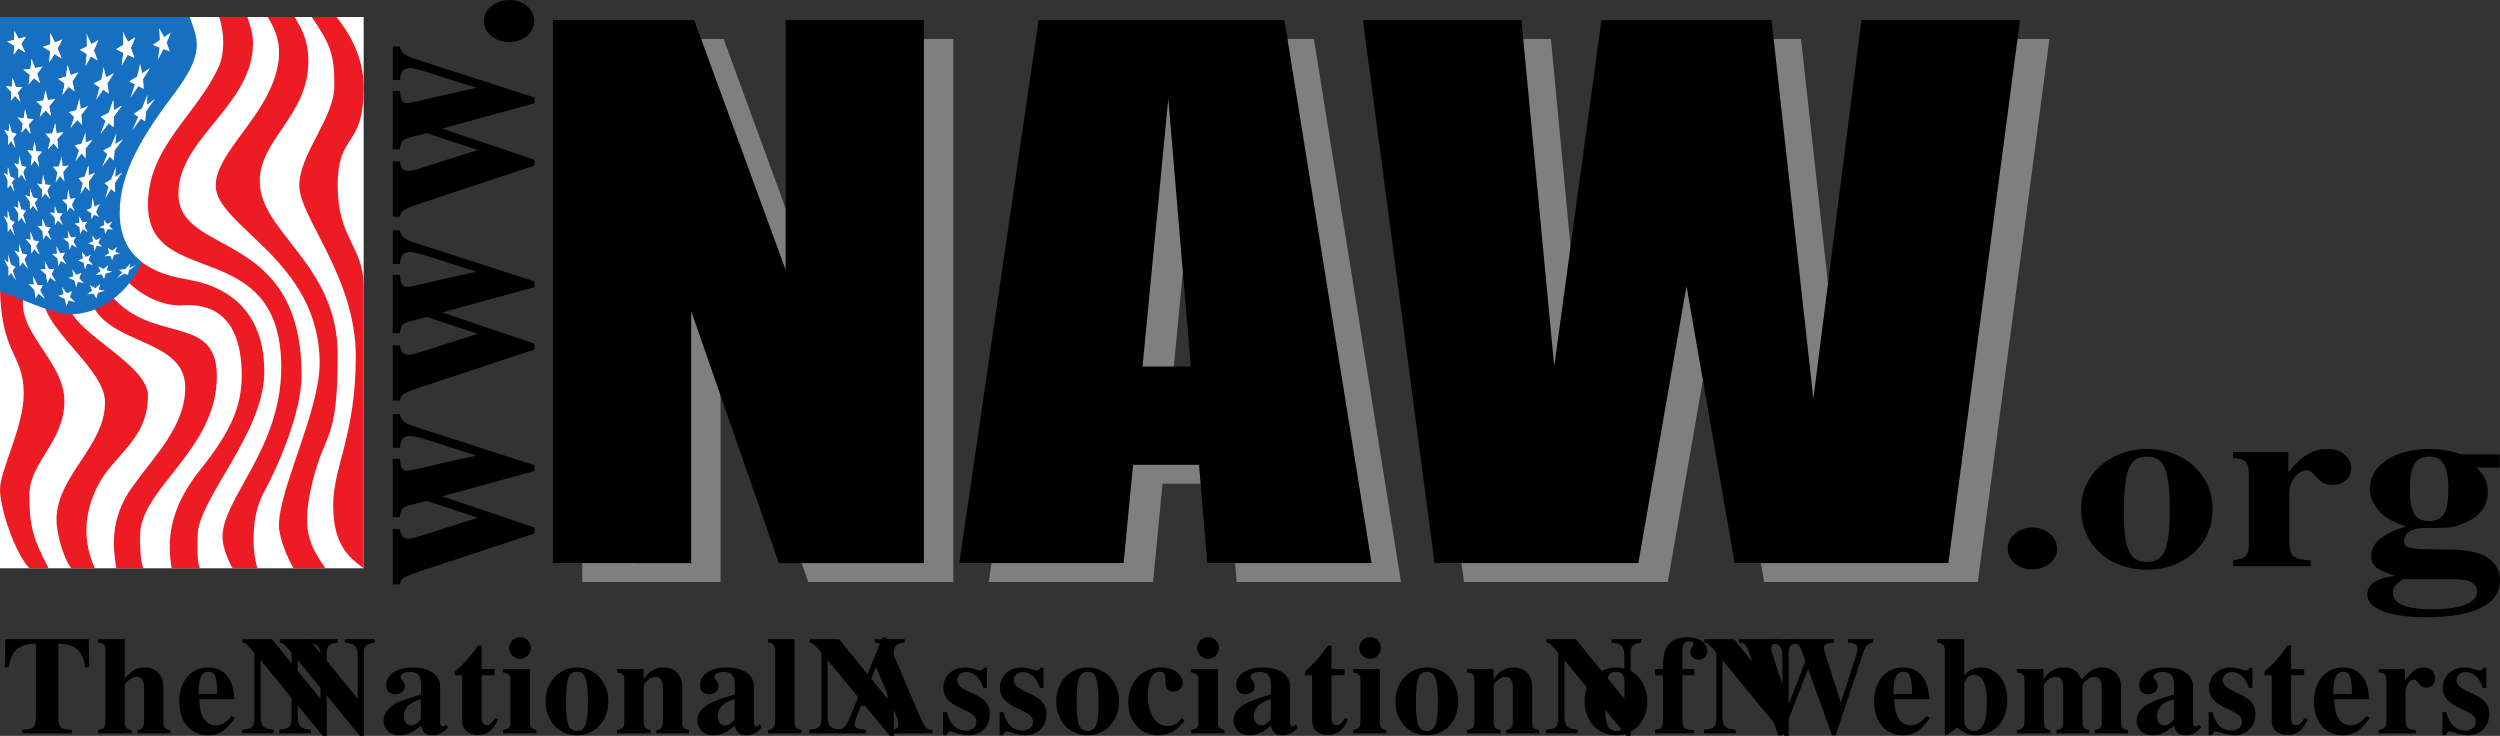 <svg xmlns="http://www.w3.org/2000/svg" xmlns:xlink="http://www.w3.org/1999/xlink" width="265.601" height="78.177"><rect width="100%" height="100%" fill="#333333" stroke="none"/><defs><path id="a" d="M7.594-.375C6.328-.422 6.172-.594 6.14-1.735V-9.53c1.812.062 2.593.734 2.843 2.5h.422L9.375-10H.5L.453-7.031h.438c.25-1.766 1.015-2.438 2.859-2.5v7.797C3.719-.61 3.547-.454 2.312-.375V0h5.282zm0 0"/><path id="b" d="M7.906-.36c-.515-.015-.734-.28-.734-.89v-3.656c0-1.282-.781-2.094-2-2.094-.781 0-1.328.297-2.094 1.156V-10H.234v.36c.688.124.766.218.782.843v7.547C1-.61.89-.469.234-.36V0h3.563v-.36c-.531-.062-.719-.296-.719-.843v-3.953c0-.047.11-.203.25-.344.328-.328.688-.5 1.016-.5.531 0 .781.39.781 1.219v3.578c-.016.562-.219.797-.703.844V0h3.484Zm0 0"/><path id="c" d="M5.953-1.844c-.61.719-1.062.985-1.687.985-.579 0-1.016-.266-1.329-.782-.265-.468-.374-.968-.437-1.984h3.734c-.093-1.25-.312-1.938-.796-2.5C4.968-6.703 4.28-7 3.452-7 1.61-7 .375-5.531.375-3.375.375-1.219 1.578.203 3.422.203c1.187 0 1.922-.453 2.875-1.844zM2.422-4.172c.047-1.781.312-2.375 1.047-2.375.687 0 .906.516.937 2.156v.22zm0 0"/><path id="d" d="M.234 0h3.36v-.375c-1.125-.11-1.39-.39-1.406-1.453v-5.953L8.796.266h.422v-8.72c0-.843.187-1.046 1.156-1.187V-10H7.187v.36c1.079.109 1.375.421 1.375 1.468v4.516L3.407-10H.281v.36c.297 0 .547.234 1.25 1.078v7.015c0 .86-.25 1.063-1.297 1.172zm0 0"/><path id="e" d="m7-.953-.156.156c-.032.047-.078.063-.157.063-.203 0-.312-.125-.312-.375v-3.86C6.375-6.234 5.25-7 3.453-7 1.781-7 .656-6.25.656-5.14c0 .624.344.984.953.984.594 0 1.016-.36 1.016-.86 0-.203-.078-.406-.266-.64-.14-.14-.187-.235-.187-.328 0-.297.406-.547.937-.547.875 0 1.235.406 1.235 1.312v1.078c-1.75.532-2.485.813-3.032 1.204C.672-2.5.375-2 .375-1.36c0 .906.672 1.562 1.64 1.562.844 0 1.516-.297 2.329-1.031.172.75.5 1.031 1.218 1.031.641 0 1.094-.234 1.657-.844zm-2.672-.531c-.39.468-.687.64-1.047.64-.437 0-.75-.406-.75-.984 0-.86.625-1.484 1.797-1.797zm0 0"/><path id="f" d="M4.516-6.828H3.125v-2.5H2.75C1.844-8.047 1.25-7.391.297-6.563v.391h.766v4.797c0 .953.64 1.547 1.656 1.547 1 0 1.594-.438 2.187-1.656l-.36-.157c-.296.563-.53.766-.843.766-.422 0-.578-.25-.578-.844v-4.453h1.39zm0 0"/><path id="g" d="M3.766-.36c-.5-.062-.688-.28-.688-.843v-5.625H.234v.36c.657.124.766.25.782.874v4.344C1-.625.906-.5.234-.36V0h3.532zm-1.72-9.859a1.15 1.15 0 0 0-1.155 1.14c0 .657.484 1.142 1.14 1.142.64 0 1.156-.485 1.156-1.141 0-.64-.515-1.14-1.14-1.14zm0 0"/><path id="h" d="M3.719-7C1.813-7 .375-5.437.375-3.437c0 2.124 1.39 3.64 3.344 3.64 1.922 0 3.328-1.516 3.328-3.594S5.625-7 3.719-7Zm.015.453c.86 0 1.141.828 1.141 3.25 0 2.281-.297 3.047-1.156 3.047-.875 0-1.172-.75-1.172-2.938 0-2.578.265-3.359 1.187-3.359zm0 0"/><path id="i" d="M7.969-.36c-.547-.03-.735-.25-.719-.843v-3.703C7.25-6.188 6.469-7 5.25-7c-.89 0-1.563.422-2.11 1.281v-1.11H.313v.36c.657.11.766.235.782.875v4.344c-.016.64-.125.781-.782.89V0h3.563v-.36c-.531-.062-.719-.296-.719-.843v-3.953c0-.032.094-.203.25-.344.328-.328.672-.5 1.016-.5.516 0 .766.39.766 1.219v3.578c-.016.562-.204.797-.688.844V0H7.97zm0 0"/><path id="j" d="M3.766-.36c-.47 0-.704-.296-.72-.89V-10H.235v.36c.485 0 .75.28.75.843v7.547c0 .563-.28.875-.75.89V0h3.532zm0 0"/><path id="k" d="M10.188-.375c-.641 0-.813-.203-1.61-2.047l-3.297-7.781h-.406l-3.297 8.11C1.016-.704.844-.5.141-.376V0h3v-.375c-.891-.047-1.22-.219-1.22-.61 0-.187.11-.546.438-1.343l.22-.594h3.327c.5 1.172.672 1.688.672 2.016 0 .328-.187.469-.703.484a5.717 5.717 0 0 1-.469.047V0h4.782Zm-7.391-3.11 1.39-3.609 1.5 3.61zm0 0"/><path id="l" d="M5.031-4.828v-2.14h-.328c-.094.218-.172.296-.375.296-.078 0-.219-.031-.453-.11C3.406-6.936 3.062-7 2.719-7 1.375-7 .406-6.078.406-4.844c0 .985.594 1.657 2.094 2.297 1.016.453 1.422.813 1.422 1.297 0 .563-.438.953-1.11.953-1.03 0-1.718-.672-2.03-1.953H.374V.188h.36c.171-.329.25-.407.39-.407.078 0 .188.032.344.078.422.188 1.172.344 1.593.344 1.344 0 2.282-.906 2.282-2.25 0-1.047-.563-1.687-2.047-2.297-1-.437-1.422-.812-1.422-1.312 0-.485.422-.86.984-.86.391 0 .782.172 1.11.485.312.297.469.562.687 1.203zm0 0"/><path id="m" d="M6.094-1.61c-.547.626-.922.829-1.532.829-1.296 0-2.109-1.297-2.109-3.297 0-1.531.485-2.469 1.25-2.469.235 0 .453.125.547.281.078.141.078.141.078.766 0 .734.266 1.063.828 1.063.61 0 1-.36 1-.938C6.156-6.281 5.172-7 3.86-7 1.844-7 .375-5.437.375-3.297c0 2.047 1.313 3.5 3.156 3.5C4.671.203 5.5-.25 6.36-1.344zm0 0"/><path id="n" d="M.203 0h4.125v-.36C3.297-.39 3.125-.546 3.11-1.53v-4.64h1.282v-.657H3.109v-1.797c0-.813.204-1.14.735-1.14.265 0 .437.109.437.28 0 .079-.047.157-.14.313-.125.219-.188.375-.188.531 0 .454.375.813.89.813.548 0 .907-.375.907-.922 0-.875-.86-1.469-2.11-1.469-.984 0-1.765.344-2.156 1-.312.516-.437 1.125-.437 2.39H.203v.657h.844v4.922c-.016.656-.172.828-.844.89Zm0 0"/><path id="o" d="M14.516-10h-2.688v.36c.797.046 1.016.203 1.016.656 0 .187-.047.421-.11.625l-1.656 5.078L9.484-8.25c-.156-.516-.203-.688-.203-.828 0-.36.219-.5.875-.547.031 0 .094 0 .188-.016V-10H5.719v.36c.61.03.906.171 1.078.53l.516 1.422-1.75 4.547L3.78-8.516c-.062-.265-.094-.359-.094-.5 0-.421.172-.562.938-.625V-10H.281v.36c.625.093.766.234 1.016.953L4.437.219h.422l2.75-7.063L10.141.22h.39L13.5-8.687c.188-.594.516-.907 1.016-.954zm0 0"/><path id="p" d="M.25-9.64c.672.109.797.25.813.843V.188h.187l1.156-.829c.688.625 1.219.844 1.953.844 1.97 0 3.344-1.516 3.344-3.734C7.703-5.594 6.563-7 4.922-7c-.719 0-1.234.234-1.797.828V-10H.25Zm2.875 4.312c.266-.64.547-.875 1.031-.875.922 0 1.375.984 1.375 2.937 0 2.047-.437 3-1.39 3-.625 0-1.016-.453-1.016-1.171zm0 0"/><path id="q" d="M12.047-.36c-.563-.015-.75-.234-.735-.843v-3.703c0-1.282-.796-2.094-2-2.094-.843 0-1.421.344-2.187 1.281C6.687-6.64 6.172-7 5.235-7c-.938 0-1.61.406-2.173 1.281v-1.11H.235v.36c.625.078.797.25.813.875v4.344C1.03-.625.89-.453.234-.36V0h3.547v-.36c-.5-.062-.672-.265-.672-.843v-3.953c0-.078.235-.344.422-.516.313-.234.547-.328.813-.328.578 0 .812.328.812 1.219v3.578c.016.578-.187.797-.718.844V0h3.468v-.36c-.5-.046-.703-.28-.703-.843v-3.953c0-.063.234-.344.438-.5.312-.25.562-.344.828-.344.562 0 .781.344.781 1.219v3.578c.016.594-.172.812-.734.844V0h3.53zm0 0"/><path id="r" d="M4.36-.36c-.892-.045-1.064-.233-1.08-1.17v-2.797c0-.766.422-1.39.906-1.39.125 0 .25.093.422.327.282.407.5.532.875.532.547 0 .938-.407.938-.97 0-.687-.5-1.171-1.203-1.171-.735 0-1.297.39-2 1.39v-1.218H.422v.36c.625.077.797.25.812.874v4.344c-.015.625-.171.797-.812.89V0h3.937zm0 0"/><path id="s" d="M3.875-4.11c-1.422 0-2.61 1-2.61 2.22C1.266-.626 2.392.343 3.845.343c1.484 0 2.672-.953 2.672-2.188 0-1.265-1.188-2.265-2.641-2.265zm0 0"/><path id="t" d="M7.781-12.453c-3.968 0-7 2.765-7 6.344 0 3.765 2.906 6.484 7 6.484 4.032 0 6.969-2.719 6.969-6.406 0-3.719-2.969-6.422-6.969-6.422zm.032.812c1.796 0 2.39 1.454 2.39 5.766 0 4.063-.625 5.422-2.422 5.422-1.828 0-2.453-1.344-2.453-5.203 0-4.625.563-5.985 2.484-5.985zm0 0"/><path id="u" d="M9.14-.625c-1.89-.094-2.234-.422-2.265-2.094v-4.969c0-1.375.875-2.5 1.89-2.5.25 0 .532.172.876.594.593.719 1.046.953 1.859.953 1.14 0 1.953-.734 1.953-1.734 0-1.219-1.047-2.078-2.515-2.078-1.547 0-2.72.672-4.172 2.469v-2.157H.906v.625c1.297.141 1.64.454 1.672 1.563v7.734C2.547-1.109 2.234-.813.906-.625V0h8.235zm0 0"/><path id="v" d="M14.938-10.484v-1.391h-4.032c-1.36-.422-2.219-.578-3.469-.578-3.687 0-6.296 1.734-6.296 4.234 0 .922.375 1.766 1.125 2.5.671.657 1.265 1 2.718 1.5-2.437.719-3.687 1.75-3.687 3.094 0 1.078.562 1.547 2.547 2.156C1.89 1.234.875 1.921.875 3c0 1.531 2.313 2.422 6.219 2.422 5.187 0 7.875-1.36 7.875-3.969 0-2.031-1.797-3.172-5.078-3.219l-2.016-.03c-2.64-.016-3.094-.157-3.094-.891 0-.813.86-1.376 2.094-1.376 2.86 0 2.984 0 4-.39 1.86-.688 2.797-1.813 2.797-3.453 0-1.047-.375-1.844-1.235-2.578zM10.046 1.375c1.672 0 2.484.422 2.484 1.313 0 1.218-1.719 1.89-4.781 1.89-2.734 0-4.156-.594-4.156-1.766 0-.546.219-.843 1.094-1.437zm-2.61-13.016c1.454 0 2.047 1 2.047 3.454 0 2.437-.562 3.39-2.046 3.39-1.485 0-2.047-.922-2.047-3.39 0-2.485.562-3.454 2.046-3.454zm0 0"/><path id="w" d="M-14.625-18.688v3.563h.75c.14-.969.39-1.266 1.125-1.266.406 0 1.61.344 4.063 1.157 1.14.375 1.828.593 2.968.937-1.36.281-1.968.422-4.031.89-2.031.5-3.031.72-3.36.72-.5 0-.656-.266-.765-1.266h-.75v6.187h.75c.14-1.03.172-1.062 2.266-1.562.093-.031.343-.078.593-.156l5.438 1.796-2.031.625-2.954.954c-1.593.5-2.062.64-2.421.64-.532 0-.75-.265-.891-1.015h-.75V-.61h.75c.172-.688.36-.797 2.453-1.5L.438-6.031v-.625l-9.83-3.314 9.829-2.687v-.61l-12.72-4.109c-1.171-.39-1.421-.61-1.593-1.313zm0 0"/><path id="x" d="M-4.953-3.313c0 1.22 1.203 2.235 2.672 2.235 1.515 0 2.687-.953 2.687-2.203 0-1.266-1.14-2.266-2.625-2.266-1.531 0-2.734 1-2.734 2.234zm0 0"/></defs><path fill="#7f7f7f" d="M86.59 4.144v26.531l-9.707-26.53h-15.02v57.687h14.692V35.05l9.316 26.782h15.41V4.144H86.59m44.793 57.688h17.46L139.59 4.144h-26.121l-8.426 57.688h17.46l1.005-10.442h7zm-6.871-20.88 2.734-28.456 2.387 28.457zm76.375-36.808-5.106 40.242-4.441-40.242h-18.07l-5.02 36.79-3.48-36.79h-16.848l7.61 57.688h21.655l5.118-29.438 5.113 29.438h22.703l7.613-57.688h-16.847"/><path fill="#fff" d="M38.637 60.375V1.808H0v58.567h38.637"/><path fill="#ed1c24" d="M14.473 27.32c1.214 1.223 3.03 1.98 5.324 2.351 4.441.723 8.281 3.364 8.281 9.84 0 6.48-7.082 13.563-7.082 17.403 0 1.078-.117 2.62.242 3.46h-3c-.48-2.757-.36-6.222 3-10.421 3.36-4.2 4.442-6.84 4.442-10.078 0-3.243-.856-7.836-6.364-7.442-1.68.121-4.558-.84-6.476-3.36l1.633-1.753"/><path fill="#ed1c24" d="M11.398 30.875c4.442 6 11.641 2.16 11.641 9.117 0 7.8-8.16 11.879-8.16 16.922 0 .84 0 2.62.36 3.46h-2.88c-.359-2.16-.718-5.261 1.68-8.62 2.398-3.36 5.64-6.481 5.64-10.563 0-5.277-8.038-4.437-9.96-9l1.68-1.316"/><path fill="#ed1c24" d="M4.68 32.312c.84 3.36 6.48 7.082 6.48 10.442C11.16 47.434 6 50.55 6 55.23c0 1.203.598 3.824 1.559 5.145h2.52c-1.2-2.641-1.321-5.621.358-8.864 1.68-3.238 5.282-4.797 5.282-9.476 0-3.242-7.442-6.48-8.282-9.242l-2.757-.48"/><path fill="#ed1c24" d="M0 30.152c0 7.562 2.52 7.32 2.52 11.64 0 3.602-2.52 8.16-2.52 10.2 0 2.039 1.559 6.703 3.117 8.383H5.16c-1.562-3-2.043-4.301-2.043-7.782 0-3.48 3.723-5.64 3.723-9.96 0-4.32-5.16-7.32-4.32-11.282L0 30.151M23.277 1.808c.602 1.684.567 3.906 0 5.188-2.28 5.156-7.558 8.52-7.558 14.758 0 9.12 14.16 3.12 14.16 17.28 0 8.637-6.242 13.919-6.242 17.997 0 1.2.722 2.746 1.082 3.344h2.64c-.601-1.797-.687-5.547.598-7.903 1.441-2.64 4.082-8.52 4.082-12.597 0-15.723-13.082-12.48-13.082-19.32 0-5.88 7.922-9.36 7.922-15.962 0-.84-.242-1.824-.602-2.785h-3"/><path fill="#ed1c24" d="M28.437 1.808c.961 1.563 2.04 3.746.243 7.707-1.801 3.957-5.762 7.2-5.762 10.2 0 4.32 11.039 7.917 11.039 18.84 0 5.16-4.32 13.316-4.32 17.277 0 1.32.96 3.586 1.562 4.543h3.36c-1.68-2.52-2.641-4.063-1.32-9.34 1.32-5.281 2.64-4.082 2.64-13.32 0-9.723-8.281-12.961-8.281-18.481 0-4.441 5.16-6.961 5.16-12.719 0-2.64-.961-3.746-1.442-4.707h-2.879"/><path fill="#ed1c24" d="M33.117 1.808c2.04 3 2.403 3.985 2.403 7.344 0 3.363-3.723 7.203-3.723 10.562 0 3.36 6 9.72 6 18.118 0 8.402-2.399 11.761-2.399 15.84 0 4.082 1.559 5.503 3.239 6.703V30.51c0-4.437-2.758-5.039-2.758-10.797 0-5.761 2.758-3.84 2.758-10.441 0-3.121-1.438-5.664-2.88-7.465h-2.64"/><path fill="#176fc1" d="M20.156 1.808c.84 2.403 1.684 3.746-1.68 8.188-3.359 4.437-5.757 8.398-5.757 12.597 0 2.375.843 4.094 2.379 5.274-1.54 3.367-4.54 5.527-7.66 5.527-1.922 0-6-2.043-7.438-2.402V1.808h20.156"/><g transform="translate(-138.371 -334.137)"><use xlink:href="#a" width="100%" height="100%" x="138.43" y="412.048"/><use xlink:href="#b" width="100%" height="100%" x="148.555" y="412.048"/><use xlink:href="#c" width="100%" height="100%" x="157.038" y="412.048"/><use xlink:href="#d" width="100%" height="100%" x="163.862" y="412.048"/><use xlink:href="#d" width="100%" height="100%" x="167.814" y="412.048"/><use xlink:href="#e" width="100%" height="100%" x="178.754" y="412.048"/><use xlink:href="#f" width="100%" height="100%" x="186.407" y="412.048"/><use xlink:href="#g" width="100%" height="100%" x="191.588" y="412.048"/><use xlink:href="#h" width="100%" height="100%" x="195.955" y="412.048"/><use xlink:href="#i" width="100%" height="100%" x="203.608" y="412.048"/><use xlink:href="#e" width="100%" height="100%" x="212.09" y="412.048"/><use xlink:href="#j" width="100%" height="100%" x="219.743" y="412.048"/><use xlink:href="#d" width="100%" height="100%" x="224.11" y="412.048"/></g><g transform="translate(-138.371 -334.137)"><use xlink:href="#k" width="100%" height="100%" x="227.248" y="412.048"/><use xlink:href="#l" width="100%" height="100%" x="238.188" y="412.048"/><use xlink:href="#l" width="100%" height="100%" x="244.198" y="412.048"/><use xlink:href="#h" width="100%" height="100%" x="250.208" y="412.048"/><use xlink:href="#m" width="100%" height="100%" x="257.861" y="412.048"/><use xlink:href="#g" width="100%" height="100%" x="264.685" y="412.048"/><use xlink:href="#e" width="100%" height="100%" x="269.052" y="412.048"/><use xlink:href="#f" width="100%" height="100%" x="276.705" y="412.048"/><use xlink:href="#g" width="100%" height="100%" x="281.887" y="412.048"/><use xlink:href="#h" width="100%" height="100%" x="286.253" y="412.048"/><use xlink:href="#i" width="100%" height="100%" x="293.907" y="412.048"/><use xlink:href="#d" width="100%" height="100%" x="302.389" y="412.048"/><use xlink:href="#h" width="100%" height="100%" x="306.341" y="412.048"/><use xlink:href="#n" width="100%" height="100%" x="313.994" y="412.048"/><use xlink:href="#d" width="100%" height="100%" x="319.175" y="412.048"/></g><use xlink:href="#o" width="100%" height="100%" x="322.861" y="412.048" transform="translate(-138.371 -334.137)"/><g transform="translate(-138.371 -334.137)"><use xlink:href="#c" width="100%" height="100%" x="337.102" y="412.048"/><use xlink:href="#p" width="100%" height="100%" x="343.926" y="412.048"/><use xlink:href="#q" width="100%" height="100%" x="352.408" y="412.048"/><use xlink:href="#e" width="100%" height="100%" x="364.991" y="412.048"/><use xlink:href="#l" width="100%" height="100%" x="372.644" y="412.048"/><use xlink:href="#f" width="100%" height="100%" x="378.654" y="412.048"/><use xlink:href="#c" width="100%" height="100%" x="383.835" y="412.048"/><use xlink:href="#r" width="100%" height="100%" x="390.659" y="412.048"/><use xlink:href="#l" width="100%" height="100%" x="397.484" y="412.048"/></g><g transform="translate(-138.371 -334.137)"><use xlink:href="#s" width="100%" height="100%" x="350.409" y="394.289"/><use xlink:href="#t" width="100%" height="100%" x="358.686" y="394.289"/><use xlink:href="#u" width="100%" height="100%" x="374.713" y="394.289"/><use xlink:href="#v" width="100%" height="100%" x="389.003" y="394.289"/></g><g transform="translate(-138.371 -334.137)"><use xlink:href="#w" width="100%" height="100%" x="194.724" y="396.834"/><use xlink:href="#w" width="100%" height="100%" x="194.724" y="377.299"/><use xlink:href="#w" width="100%" height="100%" x="194.724" y="357.765"/></g><use xlink:href="#x" width="100%" height="100%" x="194.724" y="339.684" transform="translate(-138.371 -334.137)"/><path d="M83.465 2.132v26.536L73.754 2.132H58.738v57.692H73.43V33.039l9.316 26.785h15.41V2.132H83.465m44.793 57.692h17.457L136.46 2.132h-26.117l-8.426 57.692h17.457l1.004-10.442h7.004zm-6.875-20.883 2.738-28.453 2.387 28.453zm76.379-36.809-5.11 40.243-4.441-40.243h-18.07l-5.02 36.793-3.48-36.793h-16.844l7.61 57.692h21.655l5.114-29.438 5.113 29.438h22.707l7.61-57.692h-16.844"/><path fill="#fff" d="M.875 27.898a7.825 7.825 0 0 1-.438-.352c.141.305.29.606.446.903.004.297.012.597.015.898l.29-.36c.167.282.34.556.519.825-.117-.351-.23-.707-.344-1.058.098-.133.196-.27.293-.407a7.377 7.377 0 0 1-.492-.261c-.102-.36-.203-.72-.3-1.079l.011.891m5.875 3.363c-.188.055-.383.11-.574.157.226.12.46.23.691.332.067.261.133.523.203.78.078-.206.157-.41.23-.616.231.074.462.136.692.191a14.22 14.22 0 0 1-.555-.566l.223-.606a23.76 23.76 0 0 1-.558.215c-.176-.223-.348-.45-.52-.687.055.27.11.535.168.8m3.04-.394c-.18.133-.353.262-.528.387.226-.004.457-.02.687-.051.094.175.192.347.293.511.051-.203.106-.402.156-.597.243-.067.493-.145.743-.235a4.815 4.815 0 0 1-.645-.129c.05-.199.106-.394.16-.585-.18.148-.36.296-.539.441a6.226 6.226 0 0 1-.566-.324c.074.199.156.39.238.582m3.199-1.934-.539.574c.254-.136.508-.285.766-.441v-.004c.129.063.262.113.398.152.024-.16.051-.316.078-.472.258-.188.512-.387.766-.594a7.34 7.34 0 0 1-.71.305c.03-.16.062-.317.093-.477-.172.2-.348.399-.524.594-.222.043-.445.07-.664.086.11.101.219.191.336.277m-9.383 1.313c-.19-.024-.378-.055-.57-.086.207.219.418.433.63.64.034.305.07.61.105.914.101-.18.203-.363.3-.542.223.187.446.367.672.539-.168-.29-.328-.579-.488-.875.098-.184.191-.364.289-.547-.191 0-.387-.004-.578-.016-.153-.305-.297-.617-.442-.93l.082.903"/><path fill="#fff" d="M3.605 30.246c-.19-.024-.378-.055-.57-.086.207.219.418.433.63.64.034.305.07.61.105.914.101-.18.203-.363.3-.542.223.187.446.367.672.539-.168-.29-.328-.579-.488-.875.098-.184.191-.364.289-.547-.191 0-.387-.004-.578-.016-.153-.305-.297-.617-.442-.93l.082.903m-1.558-3.418a14.33 14.33 0 0 1-.492-.207c.164.258.336.511.511.761.008.305.024.61.036.91.097-.148.199-.3.296-.453.184.235.372.465.563.692a42.08 42.08 0 0 1-.379-.977l.3-.476a7.961 7.961 0 0 1-.523-.145l-.34-1.004c.009.297.016.598.028.899"/><path fill="#fff" d="M2.047 26.828a14.33 14.33 0 0 1-.492-.207c.164.258.336.511.511.761.008.305.024.61.036.91.097-.148.199-.3.296-.453.184.235.372.465.563.692a42.08 42.08 0 0 1-.379-.977l.3-.476a7.961 7.961 0 0 1-.523-.145l-.34-1.004c.009.297.016.598.028.899m5.762 2.508c-.176.066-.356.128-.536.187.211.098.422.188.633.273.059.247.117.489.18.73l.21-.597c.208.059.415.11.622.153a8.89 8.89 0 0 1-.488-.52l.21-.586c-.167.082-.34.156-.507.23a15.48 15.48 0 0 1-.469-.62c.047.25.094.5.145.75m2.851-.512c-.176.133-.348.262-.523.387.218-.012.441-.032.664-.063.082.168.168.328.258.488.054-.195.109-.382.168-.574.23-.058.46-.129.695-.207a4.986 4.986 0 0 1-.59-.14c.059-.192.121-.376.184-.567-.176.145-.356.29-.532.426a5.915 5.915 0 0 1-.527-.301c.066.188.133.371.203.55m-5.808-.194c-.188 0-.375 0-.559-.008.203.187.41.367.617.542.035.29.074.583.113.872l.282-.563c.21.156.425.305.636.445a38.2 38.2 0 0 1-.468-.789c.093-.187.183-.375.277-.562-.184.02-.371.035-.555.05a35.126 35.126 0 0 1-.433-.855c.027.29.058.578.09.867"/><path fill="#fff" d="M4.852 28.629c-.188 0-.375 0-.559-.008.203.187.41.367.617.542.035.29.074.583.113.872l.282-.563c.21.156.425.305.636.445a38.2 38.2 0 0 1-.468-.789c.093-.187.183-.375.277-.562-.184.02-.371.035-.555.05a35.126 35.126 0 0 1-.433-.855c.027.29.058.578.09.867m6.753-1.769c-.175.129-.347.254-.523.375.207-.012.418-.035.633-.066.062.164.133.32.203.476.066-.183.129-.371.195-.55.215-.055.434-.114.649-.184a6.154 6.154 0 0 1-.524-.153c.07-.18.14-.363.215-.539-.176.133-.351.27-.523.403a5.92 5.92 0 0 1-.48-.282c.05.176.1.352.155.52m-2.781.598c-.164.07-.332.136-.5.199.196.086.383.16.574.23.043.23.09.461.137.688.074-.192.145-.387.219-.578.191.047.39.086.59.113a7.31 7.31 0 0 1-.453-.465c.078-.187.152-.375.23-.562-.168.082-.332.164-.496.242-.14-.184-.273-.375-.406-.57.03.234.066.468.105.703"/><path fill="#fff" d="M8.824 27.457c-.164.07-.332.136-.5.199.196.086.383.16.574.23.043.23.09.461.137.688.074-.192.145-.387.219-.578.191.047.39.086.59.113a7.31 7.31 0 0 1-.453-.465c.078-.187.152-.375.23-.562-.168.082-.332.164-.496.242-.14-.184-.273-.375-.406-.57.03.234.066.468.105.703m-8-4.243c-.14-.09-.277-.187-.414-.285.137.278.274.551.414.825.004.292.004.585.004.882l.27-.382c.152.261.304.519.465.773-.102-.34-.2-.68-.293-1.02.09-.132.183-.27.28-.406a8.313 8.313 0 0 1-.456-.23l-.27-1.028v.871"/><path fill="#fff" d="M.824 23.214c-.14-.09-.277-.187-.414-.285.137.278.274.551.414.825.004.292.004.585.004.882l.27-.382c.152.261.304.519.465.773-.102-.34-.2-.68-.293-1.02.09-.132.183-.27.28-.406a8.313 8.313 0 0 1-.456-.23l-.27-1.028v.871m5.231 3.731c-.18.016-.364.027-.543.039.199.164.394.32.593.469.032.277.067.554.102.828.09-.188.18-.371.27-.563.199.137.398.262.601.387-.148-.238-.293-.48-.433-.726.09-.184.183-.368.273-.551-.176.031-.356.054-.531.082-.14-.262-.274-.524-.407-.79.024.274.047.551.075.825M3.27 25.5c-.172-.04-.344-.078-.516-.121.176.226.355.449.539.667.012.297.027.594.043.891.102-.164.2-.332.3-.496.188.203.376.406.567.602a66.99 66.99 0 0 1-.383-.91c.098-.165.2-.333.301-.5a24.48 24.48 0 0 1-.527-.075 67.154 67.154 0 0 1-.356-.941c.012.293.02.586.032.883"/><path fill="#fff" d="M3.27 25.5c-.172-.04-.344-.078-.516-.121.176.226.355.449.539.667.012.297.027.594.043.891.102-.164.2-.332.3-.496.188.203.376.406.567.602a66.99 66.99 0 0 1-.383-.91c.098-.165.2-.333.301-.5a24.48 24.48 0 0 1-.527-.075 67.154 67.154 0 0 1-.356-.941c.012.293.02.586.032.883m-1.317-3.383-.465-.2c.157.25.313.497.469.739 0 .297.004.59.008.887l.293-.442c.164.238.328.469.496.695-.105-.32-.21-.644-.312-.964.097-.149.199-.297.3-.446-.164-.05-.328-.105-.492-.16l-.293-.984c0 .293-.004.582-.004.875"/><path fill="#fff" d="m1.953 22.117-.465-.2c.157.25.313.497.469.739 0 .297.004.59.008.887l.293-.442c.164.238.328.469.496.695-.105-.32-.21-.644-.312-.964.097-.149.199-.297.3-.446-.164-.05-.328-.105-.492-.16l-.293-.984c0 .293-.004.582-.004.875m5.293 3.16c-.172.023-.348.047-.523.062.187.145.375.282.562.418.024.258.047.516.074.778.09-.184.18-.364.274-.543.183.117.367.226.554.332a49.534 49.534 0 0 1-.386-.66c.093-.18.183-.352.277-.528-.168.035-.34.067-.512.094a24.942 24.942 0 0 1-.367-.723l.047.77m2.633.367c-.168.074-.336.145-.504.211.184.07.367.129.555.184h.004c.03.215.066.425.101.636.082-.183.164-.37.25-.554.192.03.387.058.582.078a8.417 8.417 0 0 1-.422-.414c.086-.18.176-.36.266-.535l-.52.25a12.93 12.93 0 0 1-.382-.5c.023.214.043.43.07.644M4.52 24.062a178.63 178.63 0 0 0-.524-.07c.18.199.36.398.543.594.012.289.027.574.04.863.1-.172.202-.34.304-.508.183.18.37.36.558.531a36.25 36.25 0 0 1-.37-.843c.1-.165.202-.333.304-.497a18.396 18.396 0 0 1-.527-.039 44.706 44.706 0 0 1-.348-.879c.008.282.012.563.02.848"/><path fill="#fff" d="M4.52 24.062a178.63 178.63 0 0 0-.524-.07c.18.199.36.398.543.594.012.289.027.574.04.863.1-.172.202-.34.304-.508.183.18.37.36.558.531a36.25 36.25 0 0 1-.37-.843c.1-.165.202-.333.304-.497a18.396 18.396 0 0 1-.527-.039 44.706 44.706 0 0 1-.348-.879c.008.282.012.563.02.848m6.542-.137c-.175.075-.347.145-.523.215.184.051.367.102.55.14.02.192.04.388.063.579.094-.176.192-.348.29-.52.183.024.374.04.562.051a10.97 10.97 0 0 1-.383-.36c.102-.167.203-.331.305-.491l-.535.246a26.24 26.24 0 0 1-.356-.43c.008.188.02.379.027.57m-2.612-.226c-.169.023-.337.047-.505.066.176.125.348.25.524.367.011.239.023.477.039.715l.281-.508c.172.102.344.2.516.293a15.67 15.67 0 0 1-.34-.597c.094-.16.191-.32.293-.48a12.53 12.53 0 0 1-.5.093c-.11-.215-.215-.43-.324-.648.004.23.011.464.015.699"/><path fill="#fff" d="M8.45 23.699c-.169.023-.337.047-.505.066.176.125.348.25.524.367.011.239.023.477.039.715l.281-.508c.172.102.344.2.516.293a15.67 15.67 0 0 1-.34-.597c.094-.16.191-.32.293-.48a12.53 12.53 0 0 1-.5.093c-.11-.215-.215-.43-.324-.648.004.23.011.464.015.699m-7.621-5.09a8.974 8.974 0 0 1-.418-.246c.137.262.274.52.414.777-.004.29-.004.578-.008.867.09-.128.184-.257.274-.39.144.25.293.5.441.75l-.27-.992c.094-.137.188-.27.286-.407-.153-.07-.301-.14-.45-.214-.085-.336-.175-.668-.257-1.004-.008.289-.008.574-.012.859"/><path fill="#fff" d="M.828 18.609a8.974 8.974 0 0 1-.418-.246c.137.262.274.52.414.777-.004.29-.004.578-.008.867.09-.128.184-.257.274-.39.144.25.293.5.441.75l-.27-.992c.094-.137.188-.27.286-.407-.153-.07-.301-.14-.45-.214-.085-.336-.175-.668-.257-1.004-.008.289-.008.574-.012.859m4.977 4.016a31.411 31.411 0 0 1-.528-.051c.176.187.356.367.535.547l.024.808.312-.492c.18.168.36.328.54.484-.118-.257-.231-.52-.344-.777.101-.16.21-.316.316-.473l-.527-.023c-.114-.27-.223-.543-.332-.816 0 .261 0 .527.004.793m-2.621-1.739a10.65 10.65 0 0 1-.5-.152c.164.23.332.457.496.68 0 .289 0 .578.004.867.101-.152.207-.305.312-.457.168.215.34.426.512.633-.106-.301-.215-.606-.32-.91.105-.149.214-.297.32-.45a19.152 19.152 0 0 1-.512-.125 37.22 37.22 0 0 1-.305-.933c-.004.28-.008.562-.008.847"/><path fill="#fff" d="M3.184 20.886a10.65 10.65 0 0 1-.5-.152c.164.23.332.457.496.68 0 .289 0 .578.004.867.101-.152.207-.305.312-.457.168.215.34.426.512.633-.106-.301-.215-.606-.32-.91.105-.149.214-.297.32-.45a19.152 19.152 0 0 1-.512-.125 37.22 37.22 0 0 1-.305-.933c-.004.28-.008.562-.008.847m-1.195-3.382c-.16-.06-.316-.118-.468-.18.148.25.3.492.457.738-.008.285-.012.57-.016.86.102-.137.203-.278.305-.415.156.239.316.473.476.704a55.258 55.258 0 0 1-.285-.957c.106-.168.219-.336.332-.508-.168-.047-.336-.094-.504-.145a99.793 99.793 0 0 1-.25-1.031c-.02.312-.035.621-.047.934"/><path fill="#fff" d="M1.988 17.504c-.16-.06-.316-.118-.468-.18.148.25.3.492.457.738-.008.285-.012.57-.016.86.102-.137.203-.278.305-.415.156.239.316.473.476.704a55.258 55.258 0 0 1-.285-.957c.106-.168.219-.336.332-.508-.168-.047-.336-.094-.504-.145a99.793 99.793 0 0 1-.25-1.031c-.02.312-.035.621-.047.934m5.145 3.664c-.18.02-.356.039-.535.05.175.188.347.356.523.52-.004.246-.004.492 0 .742.106-.152.215-.3.324-.45.172.15.344.298.512.438-.105-.234-.21-.468-.312-.718.113-.243.238-.489.375-.735-.184.04-.368.074-.551.106a25.302 25.302 0 0 1-.219-1.024c-.05.356-.09.715-.117 1.07m2.574.934c-.176.074-.352.14-.52.207.165.133.336.238.504.34 0 .207.004.418.008.633.102-.156.207-.309.317-.461.172.082.347.16.523.23a7.128 7.128 0 0 1-.324-.523c.117-.277.25-.563.395-.856-.192.098-.383.192-.567.282-.074-.32-.137-.645-.191-.973a12.77 12.77 0 0 0-.145 1.121m-5.215-2.519c-.176-.02-.351-.043-.523-.07.168.222.336.437.508.644v.004a55.1 55.1 0 0 0-.008.82c.109-.148.218-.297.328-.441.172.203.343.398.52.59-.11-.282-.212-.567-.317-.86.117-.207.242-.414.37-.62-.183-.009-.366-.02-.546-.032a57.373 57.373 0 0 1-.246-1.043c-.035.336-.066.672-.086 1.008"/><path fill="#fff" d="M4.492 19.582c-.176-.02-.351-.043-.523-.07.168.222.336.437.508.644v.004a55.1 55.1 0 0 0-.008.82c.109-.148.218-.297.328-.441.172.203.343.398.52.59-.11-.282-.212-.567-.317-.86.117-.207.242-.414.37-.62-.183-.009-.366-.02-.546-.032a57.373 57.373 0 0 1-.246-1.043c-.035.336-.066.672-.086 1.008m7.308-.52c-.238.14-.472.27-.698.395.14.136.28.27.425.398a20.8 20.8 0 0 0-.336 1.227c.192-.325.391-.653.606-.993.144.122.289.239.433.352a21.25 21.25 0 0 1-.011-1c.25-.367.504-.742.77-1.125-.25.164-.497.324-.743.48.024-.355.055-.71.086-1.07-.187.453-.363.899-.531 1.336m-2.793-.297a12.51 12.51 0 0 1-.633.18c.145.18.29.355.434.531-.098.38-.18.754-.25 1.13.16-.267.332-.536.511-.813.145.168.285.332.43.492a21.823 21.823 0 0 1-.07-1.016c.21-.297.43-.598.66-.91-.23.094-.457.184-.68.27-.008-.352-.008-.7-.008-1.051-.14.402-.27.797-.394 1.187"/><path fill="#fff" d="M9.008 18.765a12.51 12.51 0 0 1-.633.18c.145.18.29.355.434.531-.098.38-.18.754-.25 1.13.16-.267.332-.536.511-.813.145.168.285.332.43.492a21.823 21.823 0 0 1-.07-1.016c.21-.297.43-.598.66-.91-.23.094-.457.184-.68.27-.008-.352-.008-.7-.008-1.051-.14.402-.27.797-.394 1.187M.93 13.968a11.92 11.92 0 0 1-.473-.18c.148.239.297.485.445.727-.015.297-.027.59-.039.887.102-.145.207-.29.317-.434l.449.72c-.078-.333-.156-.669-.238-.997.12-.156.246-.309.37-.469a20.367 20.367 0 0 1-.523-.148c-.082-.332-.168-.66-.25-.988l-.058.882"/><path fill="#fff" d="M.93 13.968a11.92 11.92 0 0 1-.473-.18c.148.239.297.485.445.727-.015.297-.027.59-.039.887.102-.145.207-.29.317-.434l.449.72c-.078-.333-.156-.669-.238-.997.12-.156.246-.309.37-.469a20.367 20.367 0 0 1-.523-.148c-.082-.332-.168-.66-.25-.988l-.058.882m5.32 3.712c-.21.011-.418.023-.625.027.156.207.316.414.473.62-.075.352-.137.7-.192 1.048.153-.22.317-.442.485-.664l.468.597c-.05-.344-.097-.683-.136-1.023.187-.235.382-.477.582-.723-.22.031-.438.063-.657.086a84.79 84.79 0 0 1-.097-1.035c-.106.36-.203.715-.301 1.066M3.488 16.03a12.74 12.74 0 0 1-.574-.093l.477.688a45.62 45.62 0 0 0-.118.968c.133-.18.27-.359.414-.543.16.223.32.45.477.672-.066-.34-.133-.675-.195-1.015.16-.192.324-.383.496-.582-.207-.012-.41-.028-.613-.047-.059-.34-.122-.68-.184-1.016-.063.324-.125.649-.18.969"/><path fill="#fff" d="M3.488 16.03a12.74 12.74 0 0 1-.574-.093l.477.688a45.62 45.62 0 0 0-.118.968c.133-.18.27-.359.414-.543.16.223.32.45.477.672-.066-.34-.133-.675-.195-1.015.16-.192.324-.383.496-.582-.207-.012-.41-.028-.613-.047-.059-.34-.122-.68-.184-1.016-.063.324-.125.649-.18.969m-.976-3.461c-.207-.027-.41-.055-.614-.09.176.227.348.45.524.672a77.93 77.93 0 0 0-.137.937c.145-.167.297-.343.457-.523.168.223.34.441.508.66-.066-.332-.137-.664-.207-.996.172-.187.344-.383.523-.578a17.387 17.387 0 0 1-.66-.043c-.078-.332-.16-.66-.242-.992-.05.32-.102.637-.152.953"/><path fill="#fff" d="M2.512 12.57c-.207-.027-.41-.055-.614-.09.176.227.348.45.524.672a77.93 77.93 0 0 0-.137.937c.145-.167.297-.343.457-.523.168.223.34.441.508.66-.066-.332-.137-.664-.207-.996.172-.187.344-.383.523-.578a17.387 17.387 0 0 1-.66-.043c-.078-.332-.16-.66-.242-.992-.05.32-.102.637-.152.953m6.14 2.687c-.242.07-.484.133-.726.192l.469.543c-.141.39-.274.777-.403 1.16.223-.27.45-.547.68-.832.148.172.293.344.437.516v-1.06c.246-.304.496-.62.754-.94a22.59 22.59 0 0 1-.758.277c-.004-.356-.008-.715-.015-1.074-.149.41-.293.816-.438 1.218m3.102.305c-.27.145-.535.281-.8.414.148.145.296.285.44.426-.187.45-.37.89-.546 1.328.261-.348.535-.707.812-1.07.145.133.281.265.422.394.035-.363.074-.726.11-1.09.296-.39.597-.785.906-1.187-.282.172-.563.34-.836.504.03-.371.066-.738.097-1.11-.203.47-.406.934-.605 1.391m-6.199-1.379c-.235.012-.465.024-.696.028.172.21.344.414.512.62-.094.352-.187.696-.277 1.044.191-.215.39-.438.593-.66.165.199.329.402.493.601-.036-.344-.07-.687-.11-1.031.22-.238.438-.485.66-.735-.246.036-.488.067-.73.094-.043-.348-.09-.691-.137-1.039-.101.363-.207.723-.308 1.078"/><path fill="#fff" d="M5.555 14.183c-.235.012-.465.024-.696.028.172.21.344.414.512.62-.094.352-.187.696-.277 1.044.191-.215.39-.438.593-.66.165.199.329.402.493.601-.036-.344-.07-.687-.11-1.031.22-.238.438-.485.66-.735-.246.036-.488.067-.73.094-.043-.348-.09-.691-.137-1.039-.101.363-.207.723-.308 1.078m9.519-2.676c-.293.2-.582.395-.875.59.164.11.328.215.485.317-.22.496-.438.992-.664 1.488.32-.43.636-.86.953-1.297.148.102.297.2.437.297.055-.367.098-.734.14-1.102.31-.433.618-.87.919-1.308-.285.215-.57.426-.86.637.024-.364.04-.72.051-1.079-.187.485-.383.97-.586 1.457m-3.527.489c-.281.144-.563.28-.844.414.18.144.356.285.527.426-.175.453-.351.902-.53 1.347.28-.355.566-.719.85-1.09.169.133.337.266.5.399.016-.367.028-.73.032-1.098.289-.383.578-.773.867-1.168-.289.168-.582.332-.87.492a26.32 26.32 0 0 0-.048-1.093c-.156.457-.316.914-.484 1.37"/><path fill="#fff" d="M11.547 11.996c-.281.144-.563.28-.844.414.18.144.356.285.527.426-.175.453-.351.902-.53 1.347.28-.355.566-.719.85-1.09.169.133.337.266.5.399.016-.367.028-.73.032-1.098.289-.383.578-.773.867-1.168-.289.168-.582.332-.87.492a26.32 26.32 0 0 0-.048-1.093c-.156.457-.316.914-.484 1.37M1.266 9.222a27.51 27.51 0 0 1-.641-.062c.2.207.398.414.594.625l-.07.91c.14-.168.289-.34.437-.52.195.211.39.422.582.633a45.327 45.327 0 0 0-.293-.969c.16-.187.324-.378.496-.582a22.6 22.6 0 0 1-.695-.011c-.11-.317-.223-.63-.34-.946l-.07.922"/><path fill="#fff" d="M1.266 9.222a27.51 27.51 0 0 1-.641-.062c.2.207.398.414.594.625l-.07.91c.14-.168.289-.34.437-.52.195.211.39.422.582.633a45.327 45.327 0 0 0-.293-.969c.16-.187.324-.378.496-.582a22.6 22.6 0 0 1-.695-.011c-.11-.317-.223-.63-.34-.946l-.07.922m6.824 2.469c-.266.074-.528.145-.79.207.192.18.38.36.563.54l-.375 1.187c.235-.282.477-.567.715-.86l.524.52c-.024-.36-.047-.715-.079-1.074.243-.31.485-.625.727-.95-.266.098-.531.196-.797.282-.043-.36-.094-.72-.148-1.079-.11.41-.223.82-.34 1.227m-3.477-1c-.25.023-.5.04-.742.055l.602.597c-.078.356-.157.703-.235 1.047l.602-.672.574.59a94.703 94.703 0 0 0-.191-1.027c.207-.246.422-.5.636-.758-.261.043-.52.082-.777.117a43.667 43.667 0 0 0-.254-1.027c-.07.363-.14.723-.215 1.078"/><path fill="#fff" d="M4.613 10.691c-.25.023-.5.04-.742.055l.602.597c-.078.356-.157.703-.235 1.047l.602-.672.574.59a94.703 94.703 0 0 0-.191-1.027c.207-.246.422-.5.636-.758-.261.043-.52.082-.777.117a43.667 43.667 0 0 0-.254-1.027c-.07.363-.14.723-.215 1.078M3.246 7.312c-.254.035-.508.067-.758.094.23.18.457.363.688.543-.043.344-.086.687-.133 1.027.184-.223.367-.45.555-.683l.668.55c-.106-.332-.211-.664-.325-.996.192-.25.38-.504.567-.765-.262.054-.524.105-.785.152-.125-.324-.25-.649-.38-.973-.03.356-.062.703-.097 1.051"/><path fill="#fff" d="M3.246 7.312c-.254.035-.508.067-.758.094.23.18.457.363.688.543-.043.344-.086.687-.133 1.027.184-.223.367-.45.555-.683l.668.55c-.106-.332-.211-.664-.325-.996.192-.25.38-.504.567-.765-.262.054-.524.105-.785.152-.125-.324-.25-.649-.38-.973-.03.356-.062.703-.097 1.051m7.512 1.148a54.55 54.55 0 0 1-.832.387c.215.149.43.293.64.438-.113.445-.234.89-.363 1.332.254-.352.504-.707.758-1.07.207.136.41.269.617.402-.047-.36-.101-.719-.164-1.078.242-.371.48-.746.711-1.121-.281.152-.563.3-.848.449A21.94 21.94 0 0 0 11 7.117c-.07.449-.148.894-.242 1.344m3.816-.344c-.285.18-.574.355-.863.531.21.11.414.219.621.324-.148.469-.305.942-.473 1.414.29-.406.567-.812.844-1.222.195.101.387.199.574.297-.02-.352-.043-.696-.082-1.043.258-.403.512-.801.754-1.2-.281.188-.562.375-.847.559a16.197 16.197 0 0 0-.223-1.031c-.09.457-.191.91-.305 1.37m-7.566.024c-.274.082-.54.156-.809.227.227.176.453.347.676.52-.078.398-.16.796-.25 1.19.223-.284.441-.573.66-.87.215.168.43.336.64.504a26.14 26.14 0 0 0-.241-1.067c.214-.312.425-.629.632-.953-.27.102-.539.2-.808.29a33.44 33.44 0 0 0-.332-1.063c-.051.41-.106.816-.168 1.222"/><path fill="#fff" d="M7.008 8.14c-.274.082-.54.156-.809.227.227.176.453.347.676.52-.078.398-.16.796-.25 1.19.223-.284.441-.573.66-.87.215.168.43.336.64.504a26.14 26.14 0 0 0-.241-1.067c.214-.312.425-.629.632-.953-.27.102-.539.2-.808.29a33.44 33.44 0 0 0-.332-1.063c-.051.41-.106.816-.168 1.222m9.972-3.883c-.25.172-.503.344-.757.516l.722.281c-.047.434-.11.871-.191 1.317.219-.39.426-.774.621-1.153.227.082.45.164.664.246a12.728 12.728 0 0 0-.332-.933c.164-.367.313-.73.45-1.09-.239.168-.477.332-.72.5a19.47 19.47 0 0 0-.554-.969c.055.43.086.86.098 1.285m-3.856.5-.785.477c.254.121.504.242.754.363-.04.453-.09.91-.157 1.367.215-.382.422-.765.618-1.152l.722.332a18.549 18.549 0 0 0-.386-1.035c.168-.383.324-.766.464-1.145-.25.165-.5.329-.753.493-.176-.356-.36-.711-.551-1.07.043.46.066.913.074 1.37"/><path fill="#fff" d="m13.125 4.757-.785.477c.254.121.504.242.754.363-.04.453-.09.91-.157 1.367.215-.382.422-.765.618-1.152l.722.332a18.549 18.549 0 0 0-.386-1.035c.168-.383.324-.766.464-1.145-.25.165-.5.329-.753.493-.176-.356-.36-.711-.551-1.07.043.46.066.913.074 1.37M1.512 4.246c-.25.058-.5.113-.746.164.242.14.488.281.734.43-.012.32-.023.636-.04.956.165-.222.329-.449.493-.68.246.15.488.305.73.462-.14-.309-.28-.61-.425-.907.16-.246.324-.503.484-.761-.254.074-.508.148-.762.219a82.617 82.617 0 0 0-.457-.844c0 .32-.004.64-.011.96"/><path fill="#fff" d="M1.512 4.246c-.25.058-.5.113-.746.164.242.14.488.281.734.43-.012.32-.023.636-.04.956.165-.222.329-.449.493-.68.246.15.488.305.73.462-.14-.309-.28-.61-.425-.907.16-.246.324-.503.484-.761-.254.074-.508.148-.762.219a82.617 82.617 0 0 0-.457-.844c0 .32-.004.64-.011.96m7.715.676c-.254.13-.512.254-.774.38.25.144.5.292.746.437-.031.441-.074.883-.125 1.32.2-.347.395-.699.582-1.05l.723.417a25.906 25.906 0 0 0-.395-1.082c.168-.363.328-.726.48-1.097a74.48 74.48 0 0 1-.76.425 45.549 45.549 0 0 0-.513-1.09c.024.446.036.895.036 1.34M5.352 4.71c-.258.094-.52.184-.778.27.25.152.5.305.754.457-.023.39-.055.781-.09 1.168.188-.289.371-.582.555-.879.246.153.492.309.738.465a37.967 37.967 0 0 0-.418-1.031c.168-.317.332-.637.489-.961-.254.113-.512.222-.77.324-.16-.336-.32-.672-.488-1.004.011.399.011.797.008 1.192"/><path fill="#fff" d="M5.352 4.71c-.258.094-.52.184-.778.27.25.152.5.305.754.457-.023.39-.055.781-.09 1.168.188-.289.371-.582.555-.879.246.153.492.309.738.465a37.967 37.967 0 0 0-.418-1.031c.168-.317.332-.637.489-.961-.254.113-.512.222-.77.324-.16-.336-.32-.672-.488-1.004.011.399.011.797.008 1.192"/></svg>
